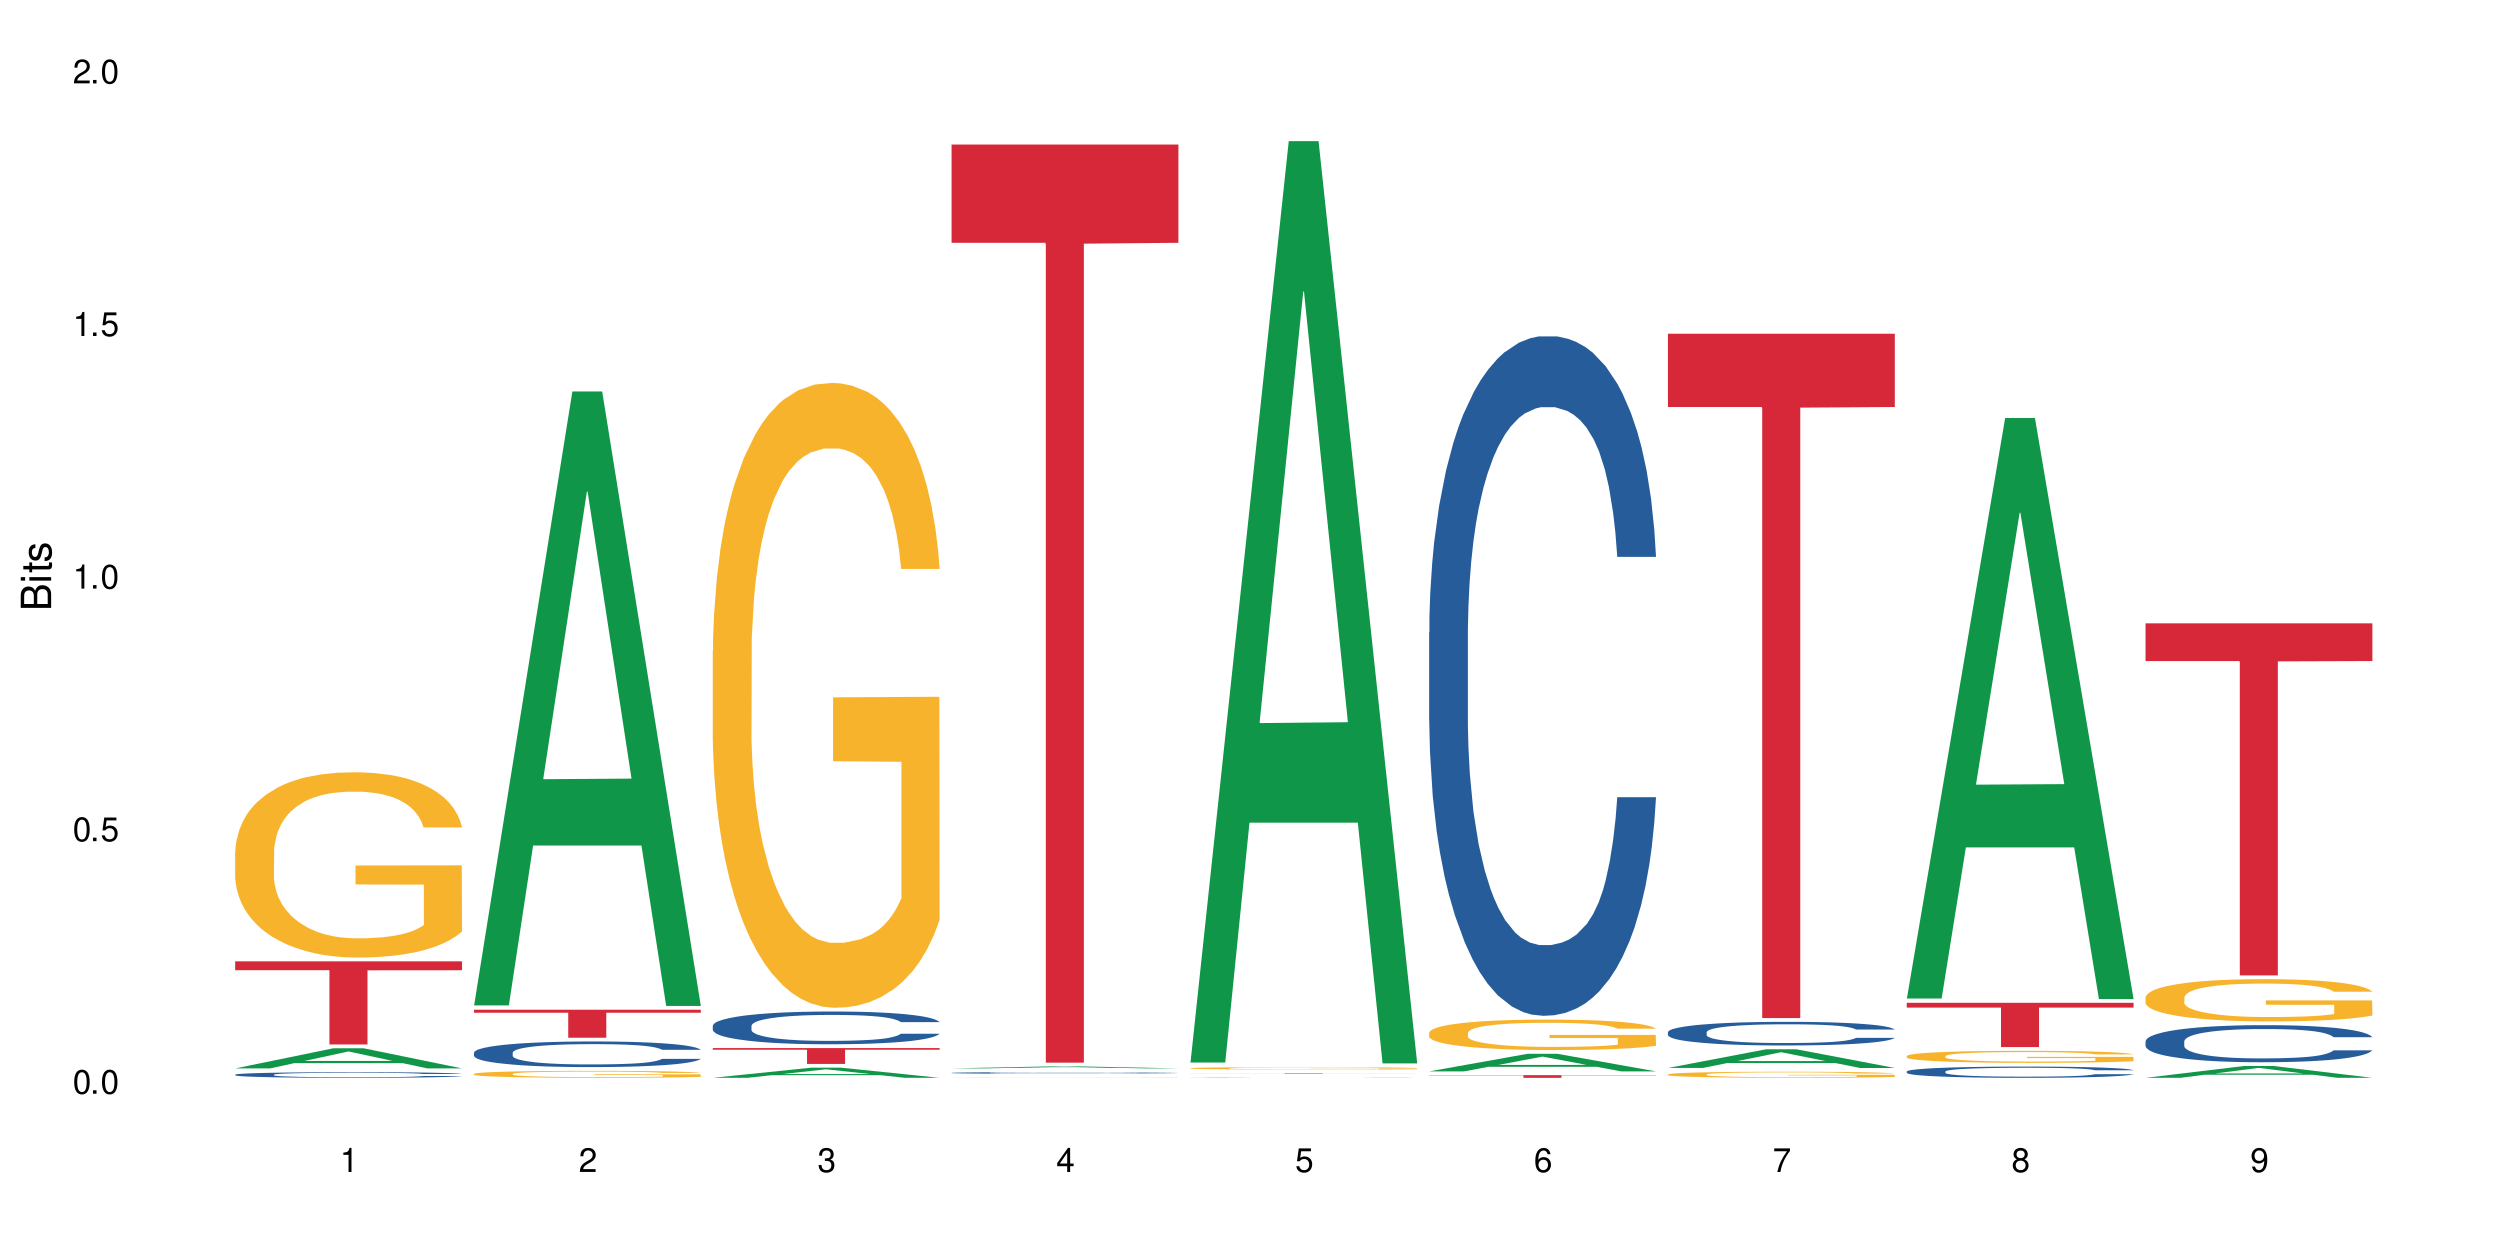 <?xml version="1.0" encoding="UTF-8"?>
<svg xmlns="http://www.w3.org/2000/svg" xmlns:xlink="http://www.w3.org/1999/xlink" width="720" height="360" viewBox="0 0 720 360">
<defs>
<g>
<g id="glyph-0-0">
</g>
<g id="glyph-0-1">
<path d="M 2.641 -6.938 C 2 -6.938 1.422 -6.656 1.078 -6.172 C 0.641 -5.562 0.406 -4.641 0.406 -3.359 C 0.406 -1.016 1.188 0.219 2.641 0.219 C 4.078 0.219 4.859 -1.016 4.859 -3.297 C 4.859 -4.641 4.656 -5.547 4.203 -6.172 C 3.844 -6.656 3.281 -6.938 2.641 -6.938 Z M 2.641 -6.188 C 3.547 -6.188 4 -5.25 4 -3.375 C 4 -1.406 3.562 -0.484 2.625 -0.484 C 1.734 -0.484 1.281 -1.438 1.281 -3.344 C 1.281 -5.25 1.734 -6.188 2.641 -6.188 Z M 2.641 -6.188 "/>
</g>
<g id="glyph-0-2">
<path d="M 1.828 -1 L 0.828 -1 L 0.828 0 L 1.828 0 Z M 1.828 -1 "/>
</g>
<g id="glyph-0-3">
<path d="M 4.562 -6.797 L 1.062 -6.797 L 0.547 -3.094 L 1.328 -3.094 C 1.719 -3.562 2.047 -3.734 2.578 -3.734 C 3.484 -3.734 4.062 -3.109 4.062 -2.094 C 4.062 -1.125 3.484 -0.531 2.578 -0.531 C 1.828 -0.531 1.375 -0.906 1.188 -1.672 L 0.328 -1.672 C 0.453 -1.109 0.547 -0.844 0.75 -0.594 C 1.125 -0.078 1.828 0.219 2.594 0.219 C 3.969 0.219 4.922 -0.781 4.922 -2.219 C 4.922 -3.562 4.031 -4.484 2.719 -4.484 C 2.25 -4.484 1.859 -4.359 1.469 -4.062 L 1.734 -5.969 L 4.562 -5.969 Z M 4.562 -6.797 "/>
</g>
<g id="glyph-0-4">
<path d="M 2.484 -4.938 L 2.484 0 L 3.328 0 L 3.328 -6.938 L 2.766 -6.938 C 2.469 -5.875 2.281 -5.734 0.984 -5.562 L 0.984 -4.938 Z M 2.484 -4.938 "/>
</g>
<g id="glyph-0-5">
<path d="M 4.859 -0.828 L 1.281 -0.828 C 1.359 -1.406 1.672 -1.781 2.5 -2.281 L 3.469 -2.828 C 4.406 -3.344 4.906 -4.062 4.906 -4.906 C 4.906 -5.484 4.672 -6.031 4.266 -6.406 C 3.859 -6.766 3.375 -6.938 2.719 -6.938 C 1.859 -6.938 1.219 -6.625 0.844 -6.031 C 0.609 -5.672 0.5 -5.234 0.484 -4.531 L 1.328 -4.531 C 1.359 -5.016 1.406 -5.281 1.531 -5.516 C 1.75 -5.938 2.188 -6.203 2.703 -6.203 C 3.469 -6.203 4.031 -5.641 4.031 -4.891 C 4.031 -4.344 3.719 -3.859 3.125 -3.516 L 2.234 -3 C 0.812 -2.172 0.406 -1.531 0.328 -0.016 L 4.859 -0.016 Z M 4.859 -0.828 "/>
</g>
<g id="glyph-0-6">
<path d="M 2.125 -3.188 L 2.578 -3.188 C 3.5 -3.188 3.984 -2.766 3.984 -1.922 C 3.984 -1.062 3.469 -0.531 2.594 -0.531 C 1.656 -0.531 1.203 -1 1.156 -2.016 L 0.312 -2.016 C 0.344 -1.453 0.438 -1.094 0.609 -0.781 C 0.953 -0.109 1.625 0.219 2.547 0.219 C 3.953 0.219 4.859 -0.625 4.859 -1.938 C 4.859 -2.828 4.516 -3.297 3.703 -3.594 C 4.344 -3.844 4.656 -4.328 4.656 -5.031 C 4.656 -6.219 3.875 -6.938 2.578 -6.938 C 1.203 -6.938 0.484 -6.172 0.453 -4.703 L 1.297 -4.703 C 1.312 -5.125 1.344 -5.359 1.453 -5.578 C 1.641 -5.969 2.062 -6.203 2.594 -6.203 C 3.344 -6.203 3.797 -5.75 3.797 -5 C 3.797 -4.516 3.609 -4.219 3.25 -4.047 C 3.016 -3.953 2.703 -3.922 2.125 -3.906 Z M 2.125 -3.188 "/>
</g>
<g id="glyph-0-7">
<path d="M 3.141 -1.672 L 3.141 0 L 3.984 0 L 3.984 -1.672 L 4.984 -1.672 L 4.984 -2.438 L 3.984 -2.438 L 3.984 -6.938 L 3.359 -6.938 L 0.266 -2.578 L 0.266 -1.672 Z M 3.141 -2.438 L 1 -2.438 L 3.141 -5.5 Z M 3.141 -2.438 "/>
</g>
<g id="glyph-0-8">
<path d="M 4.781 -5.125 C 4.609 -6.266 3.891 -6.938 2.844 -6.938 C 2.094 -6.938 1.422 -6.578 1.031 -5.953 C 0.594 -5.266 0.406 -4.422 0.406 -3.172 C 0.406 -2 0.578 -1.25 0.984 -0.641 C 1.359 -0.078 1.953 0.219 2.703 0.219 C 3.984 0.219 4.922 -0.75 4.922 -2.094 C 4.922 -3.375 4.062 -4.281 2.844 -4.281 C 2.172 -4.281 1.641 -4.031 1.281 -3.516 C 1.281 -5.234 1.828 -6.188 2.797 -6.188 C 3.391 -6.188 3.797 -5.797 3.938 -5.125 Z M 2.734 -3.531 C 3.547 -3.531 4.062 -2.953 4.062 -2.031 C 4.062 -1.156 3.484 -0.531 2.703 -0.531 C 1.922 -0.531 1.328 -1.188 1.328 -2.078 C 1.328 -2.938 1.906 -3.531 2.734 -3.531 Z M 2.734 -3.531 "/>
</g>
<g id="glyph-0-9">
<path d="M 4.984 -6.797 L 0.438 -6.797 L 0.438 -5.969 L 4.109 -5.969 C 2.5 -3.656 1.828 -2.234 1.328 0 L 2.219 0 C 2.594 -2.172 3.453 -4.047 4.984 -6.094 Z M 4.984 -6.797 "/>
</g>
<g id="glyph-0-10">
<path d="M 3.75 -3.656 C 4.469 -4.094 4.688 -4.438 4.688 -5.078 C 4.688 -6.172 3.844 -6.938 2.641 -6.938 C 1.438 -6.938 0.594 -6.172 0.594 -5.094 C 0.594 -4.438 0.812 -4.094 1.516 -3.656 C 0.734 -3.266 0.359 -2.703 0.359 -1.922 C 0.359 -0.656 1.281 0.219 2.641 0.219 C 3.984 0.219 4.922 -0.656 4.922 -1.922 C 4.922 -2.703 4.531 -3.266 3.75 -3.656 Z M 2.641 -6.188 C 3.359 -6.188 3.812 -5.75 3.812 -5.062 C 3.812 -4.406 3.344 -3.984 2.641 -3.984 C 1.922 -3.984 1.453 -4.406 1.453 -5.078 C 1.453 -5.75 1.922 -6.188 2.641 -6.188 Z M 2.641 -3.266 C 3.484 -3.266 4.062 -2.719 4.062 -1.906 C 4.062 -1.078 3.484 -0.531 2.625 -0.531 C 1.797 -0.531 1.219 -1.094 1.219 -1.906 C 1.219 -2.719 1.781 -3.266 2.641 -3.266 Z M 2.641 -3.266 "/>
</g>
<g id="glyph-0-11">
<path d="M 0.516 -1.578 C 0.672 -0.453 1.406 0.219 2.438 0.219 C 3.188 0.219 3.859 -0.141 4.266 -0.766 C 4.688 -1.453 4.891 -2.297 4.891 -3.547 C 4.891 -4.719 4.703 -5.453 4.312 -6.078 C 3.938 -6.641 3.344 -6.938 2.594 -6.938 C 1.297 -6.938 0.359 -5.969 0.359 -4.625 C 0.359 -3.344 1.234 -2.453 2.453 -2.453 C 3.094 -2.453 3.578 -2.672 4.016 -3.203 C 4 -1.484 3.469 -0.531 2.5 -0.531 C 1.906 -0.531 1.484 -0.906 1.359 -1.578 Z M 2.578 -6.203 C 3.375 -6.203 3.969 -5.531 3.969 -4.641 C 3.969 -3.797 3.391 -3.188 2.547 -3.188 C 1.734 -3.188 1.234 -3.766 1.234 -4.688 C 1.234 -5.562 1.797 -6.203 2.578 -6.203 Z M 2.578 -6.203 "/>
</g>
<g id="glyph-1-0">
</g>
<g id="glyph-1-1">
<path d="M 0 -0.953 L 0 -4.891 C 0 -5.719 -0.234 -6.344 -0.734 -6.797 C -1.188 -7.234 -1.812 -7.469 -2.5 -7.469 C -3.547 -7.469 -4.188 -7 -4.625 -5.875 C -4.984 -6.688 -5.625 -7.094 -6.531 -7.094 C -7.172 -7.094 -7.734 -6.859 -8.141 -6.391 C -8.562 -5.922 -8.75 -5.344 -8.75 -4.5 L -8.75 -0.953 Z M -4.984 -2.062 L -7.766 -2.062 L -7.766 -4.219 C -7.766 -4.844 -7.688 -5.203 -7.453 -5.5 C -7.219 -5.812 -6.859 -5.969 -6.375 -5.969 C -5.891 -5.969 -5.531 -5.812 -5.297 -5.5 C -5.062 -5.203 -4.984 -4.844 -4.984 -4.219 Z M -0.984 -2.062 L -4 -2.062 L -4 -4.781 C -4 -5.766 -3.438 -6.359 -2.484 -6.359 C -1.547 -6.359 -0.984 -5.766 -0.984 -4.781 Z M -0.984 -2.062 "/>
</g>
<g id="glyph-1-2">
<path d="M -6.281 -1.797 L -6.281 -0.797 L 0 -0.797 L 0 -1.797 Z M -8.75 -1.797 L -8.75 -0.797 L -7.484 -0.797 L -7.484 -1.797 Z M -8.75 -1.797 "/>
</g>
<g id="glyph-1-3">
<path d="M -6.281 -3.047 L -6.281 -2.016 L -8.016 -2.016 L -8.016 -1.016 L -6.281 -1.016 L -6.281 -0.172 L -5.469 -0.172 L -5.469 -1.016 L -0.719 -1.016 C -0.078 -1.016 0.281 -1.453 0.281 -2.234 C 0.281 -2.5 0.25 -2.719 0.188 -3.047 L -0.641 -3.047 C -0.609 -2.906 -0.594 -2.766 -0.594 -2.562 C -0.594 -2.141 -0.719 -2.016 -1.156 -2.016 L -5.469 -2.016 L -5.469 -3.047 Z M -6.281 -3.047 "/>
</g>
<g id="glyph-1-4">
<path d="M -4.531 -5.25 C -5.766 -5.25 -6.469 -4.422 -6.469 -2.969 C -6.469 -1.516 -5.719 -0.562 -4.547 -0.562 C -3.562 -0.562 -3.094 -1.062 -2.734 -2.562 L -2.516 -3.484 C -2.344 -4.188 -2.094 -4.469 -1.641 -4.469 C -1.047 -4.469 -0.641 -3.875 -0.641 -3 C -0.641 -2.453 -0.797 -2 -1.062 -1.75 C -1.25 -1.594 -1.422 -1.531 -1.875 -1.469 L -1.875 -0.406 C -0.422 -0.453 0.281 -1.266 0.281 -2.922 C 0.281 -4.5 -0.5 -5.516 -1.719 -5.516 C -2.656 -5.516 -3.172 -4.984 -3.469 -3.734 L -3.703 -2.766 C -3.891 -1.953 -4.156 -1.609 -4.594 -1.609 C -5.188 -1.609 -5.547 -2.125 -5.547 -2.938 C -5.547 -3.75 -5.203 -4.172 -4.531 -4.203 Z M -4.531 -5.25 "/>
</g>
</g>
</defs>
<rect x="-72" y="-36" width="864" height="432" fill="rgb(100%, 100%, 100%)" fill-opacity="1"/>
<path fill-rule="nonzero" fill="rgb(6.275%, 58.824%, 28.235%)" fill-opacity="1" d="M 67.73 307.699 L 67.801 307.695 L 96.07 301.891 L 104.656 301.891 L 133.066 307.707 L 123.082 307.707 L 115.965 306.188 L 84.762 306.188 L 77.781 307.699 L 67.73 307.699 L 87.766 305.559 L 113.102 305.555 L 100.469 302.84 L 100.328 302.836 L 100.188 302.852 L 87.695 305.555 L 87.766 305.559 Z M 67.73 307.699 "/>
<path fill-rule="nonzero" fill="rgb(14.51%, 36.078%, 60%)" fill-opacity="1" d="M 67.73 309.496 L 67.812 309.492 L 67.812 309.457 L 68.051 309.402 L 68.605 309.332 L 69.164 309.281 L 70.598 309.195 L 72.59 309.109 L 74.664 309.043 L 76.176 309.004 L 77.531 308.977 L 80.637 308.922 L 82.629 308.895 L 84.781 308.867 L 87.41 308.844 L 89.324 308.828 L 93.625 308.805 L 96.812 308.793 L 99.281 308.789 L 104.621 308.789 L 107.809 308.793 L 110.117 308.801 L 112.668 308.812 L 114.82 308.828 L 118.562 308.859 L 121.91 308.902 L 123.426 308.926 L 125.816 308.973 L 127.648 309.016 L 128.922 309.055 L 130.355 309.109 L 131.629 309.176 L 132.586 309.254 L 133.066 309.316 L 121.91 309.316 L 121.352 309.258 L 120.715 309.211 L 119.52 309.148 L 118.324 309.105 L 116.652 309.062 L 115.137 309.035 L 113.066 309.008 L 111.234 308.988 L 109.32 308.977 L 107.488 308.969 L 103.984 308.957 L 99.922 308.957 L 98.406 308.961 L 95.297 308.973 L 93.625 308.984 L 91.234 309.004 L 89.562 309.023 L 87.57 309.055 L 86.215 309.078 L 84.543 309.117 L 83.348 309.152 L 81.992 309.199 L 81.195 309.238 L 80.48 309.277 L 79.84 309.328 L 79.363 309.379 L 79.043 309.434 L 78.887 309.488 L 78.887 309.719 L 79.043 309.773 L 79.441 309.836 L 80.48 309.926 L 81.992 310.004 L 83.746 310.066 L 85.418 310.109 L 86.375 310.133 L 87.648 310.156 L 89.641 310.184 L 92.512 310.215 L 94.184 310.227 L 96.734 310.238 L 99.363 310.242 L 102.867 310.242 L 105.977 310.238 L 108.047 310.23 L 110.199 310.219 L 113.145 310.191 L 114.98 310.168 L 116.57 310.141 L 117.766 310.113 L 118.562 310.09 L 119.758 310.043 L 120.715 309.992 L 121.434 309.941 L 121.91 309.891 L 133.066 309.891 L 132.586 309.949 L 131.871 310.008 L 131.152 310.051 L 130.039 310.102 L 128.762 310.148 L 126.93 310.199 L 125.418 310.234 L 123.426 310.273 L 121.59 310.301 L 119.602 310.324 L 116.652 310.355 L 114.738 310.371 L 112.668 310.383 L 110.199 310.395 L 107.09 310.406 L 103.746 310.41 L 100.637 310.414 L 97.289 310.41 L 94.82 310.402 L 91.555 310.391 L 87.492 310.363 L 84.543 310.336 L 82.23 310.309 L 80.238 310.277 L 78.008 310.238 L 75.141 310.172 L 73.387 310.121 L 72.191 310.082 L 70.84 310.023 L 69.883 309.969 L 68.766 309.887 L 67.969 309.781 L 67.73 309.699 Z M 67.73 309.496 "/>
<path fill-rule="nonzero" fill="rgb(96.863%, 70.196%, 16.863%)" fill-opacity="1" d="M 67.73 245.27 L 67.812 245.223 L 67.812 244.246 L 68.129 242.055 L 68.926 239.031 L 69.961 236.547 L 71.078 234.594 L 71.793 233.57 L 72.988 232.109 L 74.023 231.039 L 76.656 228.844 L 80 226.797 L 81.832 225.918 L 83.906 225.09 L 86.852 224.164 L 88.207 223.824 L 92.352 223.043 L 97.051 222.555 L 102.23 222.41 L 104.621 222.461 L 107.887 222.652 L 112.348 223.191 L 114.898 223.676 L 116.891 224.164 L 118.961 224.797 L 121.512 225.773 L 123.902 226.941 L 125.816 228.113 L 127.727 229.574 L 129.32 231.137 L 130.676 232.84 L 131.871 234.887 L 132.586 236.594 L 133.066 238.301 L 121.988 238.301 L 121.352 236.594 L 120.637 235.277 L 119.441 233.668 L 118.246 232.5 L 117.051 231.574 L 114.82 230.305 L 112.906 229.527 L 110.516 228.844 L 108.207 228.406 L 105.578 228.113 L 103.984 228.016 L 99.762 228.016 L 95.938 228.355 L 93.707 228.746 L 92.113 229.137 L 89.879 229.867 L 88.527 230.453 L 87.73 230.844 L 85.34 232.352 L 83.746 233.719 L 82.871 234.645 L 81.754 236.105 L 80.957 237.422 L 80.082 239.371 L 79.602 240.836 L 78.965 244.148 L 78.887 252.922 L 79.125 254.773 L 79.602 256.773 L 80.238 258.527 L 81.195 260.379 L 82.152 261.793 L 83.824 263.695 L 85.258 264.961 L 86.375 265.789 L 88.527 267.105 L 89.402 267.543 L 91.473 268.422 L 93.625 269.105 L 96.254 269.688 L 98.246 269.98 L 101.434 270.227 L 105.496 270.227 L 110.277 269.934 L 113.305 269.543 L 115.379 269.152 L 116.73 268.812 L 118.406 268.273 L 119.602 267.789 L 120.715 267.25 L 122.07 266.422 L 122.07 254.773 L 102.391 254.727 L 102.391 249.266 L 132.984 249.219 L 133.066 268.273 L 131.391 269.59 L 129.32 270.859 L 127.328 271.832 L 125.258 272.66 L 122.309 273.586 L 119.918 274.172 L 116.254 274.855 L 112.906 275.293 L 109.402 275.586 L 106.293 275.734 L 102.629 275.781 L 99.363 275.684 L 95.855 275.391 L 93.066 275 L 90.52 274.516 L 87.969 273.879 L 84.781 272.855 L 82.711 272.027 L 80.559 271.004 L 78.406 269.785 L 76.496 268.469 L 75.219 267.445 L 73.945 266.277 L 72.59 264.816 L 71.316 263.156 L 70.359 261.645 L 69.484 259.941 L 68.848 258.332 L 68.211 256.141 L 67.891 254.383 L 67.73 252.875 Z M 67.73 245.27 "/>
<path fill-rule="nonzero" fill="rgb(83.922%, 15.686%, 22.353%)" fill-opacity="1" d="M 67.73 276.863 L 133.066 276.863 L 133.066 279.426 L 105.836 279.449 L 105.836 300.805 L 94.879 300.805 L 94.879 279.473 L 94.723 279.426 L 67.73 279.426 Z M 67.73 276.863 "/>
<path fill-rule="nonzero" fill="rgb(6.275%, 58.824%, 28.235%)" fill-opacity="1" d="M 136.504 289.547 L 136.574 289.383 L 164.844 112.734 L 173.43 112.734 L 201.836 289.715 L 191.855 289.715 L 184.738 243.516 L 153.535 243.516 L 146.555 289.547 L 136.504 289.547 L 156.535 224.406 L 181.875 224.238 L 169.242 141.648 L 169.102 141.484 L 168.961 141.98 L 156.469 224.238 L 156.535 224.406 Z M 136.504 289.547 "/>
<path fill-rule="nonzero" fill="rgb(14.51%, 36.078%, 60%)" fill-opacity="1" d="M 136.504 303.156 L 136.582 303.148 L 136.582 302.988 L 136.824 302.734 L 137.379 302.41 L 137.938 302.188 L 139.371 301.789 L 141.363 301.406 L 143.434 301.109 L 144.949 300.934 L 146.305 300.797 L 149.41 300.547 L 151.402 300.422 L 153.555 300.305 L 156.184 300.191 L 158.098 300.125 L 162.398 300.016 L 165.586 299.969 L 168.055 299.949 L 173.395 299.949 L 176.582 299.977 L 178.891 300.008 L 181.441 300.062 L 183.594 300.125 L 187.336 300.273 L 190.684 300.461 L 192.195 300.57 L 194.586 300.777 L 196.418 300.98 L 197.695 301.156 L 199.129 301.406 L 200.402 301.707 L 201.359 302.051 L 201.836 302.34 L 190.684 302.34 L 190.125 302.07 L 189.488 301.863 L 188.293 301.586 L 187.098 301.391 L 185.426 301.195 L 183.91 301.066 L 181.84 300.941 L 180.008 300.859 L 178.094 300.797 L 176.262 300.758 L 172.758 300.719 L 168.691 300.719 L 167.18 300.73 L 164.07 300.785 L 162.398 300.832 L 160.008 300.926 L 158.336 301.016 L 156.344 301.148 L 154.988 301.262 L 153.316 301.438 L 152.121 301.594 L 150.766 301.816 L 149.969 301.984 L 149.25 302.172 L 148.613 302.395 L 148.137 302.633 L 147.816 302.879 L 147.66 303.125 L 147.66 304.168 L 147.816 304.41 L 148.215 304.695 L 149.25 305.105 L 150.766 305.461 L 152.52 305.746 L 154.191 305.949 L 155.148 306.043 L 156.422 306.148 L 158.414 306.285 L 161.281 306.418 L 162.957 306.473 L 165.504 306.527 L 168.137 306.555 L 171.641 306.555 L 174.746 306.527 L 176.82 306.492 L 178.973 306.438 L 181.918 306.324 L 183.75 306.219 L 185.344 306.09 L 186.539 305.961 L 187.336 305.852 L 188.531 305.645 L 189.488 305.414 L 190.203 305.18 L 190.684 304.949 L 201.836 304.949 L 201.359 305.219 L 200.645 305.48 L 199.926 305.676 L 198.809 305.914 L 197.535 306.121 L 195.703 306.359 L 194.188 306.512 L 192.195 306.684 L 190.363 306.809 L 188.371 306.926 L 185.426 307.059 L 183.512 307.125 L 181.441 307.188 L 178.973 307.242 L 175.863 307.289 L 172.516 307.316 L 169.41 307.32 L 166.062 307.309 L 163.594 307.281 L 160.328 307.223 L 156.262 307.102 L 153.316 306.973 L 151.004 306.844 L 149.012 306.707 L 146.781 306.527 L 143.914 306.23 L 142.16 306 L 140.965 305.812 L 139.609 305.551 L 138.656 305.312 L 137.539 304.938 L 136.742 304.457 L 136.504 304.086 Z M 136.504 303.156 "/>
<path fill-rule="nonzero" fill="rgb(96.863%, 70.196%, 16.863%)" fill-opacity="1" d="M 136.504 309.266 L 136.582 309.262 L 136.582 309.227 L 136.902 309.145 L 137.699 309.031 L 138.734 308.938 L 139.852 308.863 L 140.566 308.824 L 141.762 308.77 L 142.797 308.73 L 145.426 308.648 L 148.773 308.57 L 150.605 308.539 L 152.68 308.508 L 155.625 308.473 L 156.98 308.457 L 161.125 308.43 L 165.824 308.41 L 171.004 308.406 L 173.395 308.406 L 176.66 308.414 L 181.121 308.434 L 183.672 308.453 L 185.664 308.473 L 187.734 308.496 L 190.285 308.531 L 192.676 308.574 L 194.586 308.621 L 196.5 308.676 L 198.094 308.734 L 199.449 308.797 L 200.645 308.875 L 201.359 308.938 L 201.836 309.004 L 190.762 309.004 L 190.125 308.938 L 189.41 308.891 L 188.215 308.828 L 187.02 308.785 L 185.824 308.75 L 183.594 308.703 L 181.68 308.672 L 179.289 308.648 L 176.98 308.633 L 174.348 308.621 L 172.758 308.617 L 168.535 308.617 L 164.707 308.629 L 162.477 308.645 L 160.883 308.66 L 158.652 308.688 L 157.301 308.707 L 156.504 308.723 L 154.113 308.781 L 152.52 308.832 L 151.641 308.867 L 150.527 308.922 L 149.73 308.969 L 148.852 309.043 L 148.375 309.098 L 147.738 309.223 L 147.66 309.555 L 147.898 309.621 L 148.375 309.699 L 149.012 309.766 L 149.969 309.832 L 150.926 309.887 L 152.598 309.957 L 154.031 310.008 L 155.148 310.039 L 157.301 310.086 L 158.176 310.102 L 160.246 310.137 L 162.398 310.16 L 165.027 310.184 L 167.02 310.195 L 170.207 310.203 L 174.27 310.203 L 179.051 310.191 L 182.078 310.18 L 184.148 310.164 L 185.504 310.152 L 187.176 310.129 L 188.371 310.113 L 189.488 310.094 L 190.844 310.062 L 190.844 309.621 L 171.164 309.621 L 171.164 309.414 L 201.758 309.414 L 201.836 310.129 L 200.164 310.18 L 198.094 310.227 L 196.102 310.266 L 194.031 310.297 L 191.082 310.332 L 188.691 310.352 L 185.027 310.379 L 181.68 310.395 L 178.176 310.406 L 175.066 310.41 L 171.402 310.414 L 168.137 310.41 L 164.629 310.398 L 161.84 310.383 L 159.289 310.367 L 156.742 310.34 L 153.555 310.305 L 151.484 310.273 L 149.332 310.234 L 147.18 310.188 L 145.27 310.137 L 143.992 310.098 L 142.719 310.055 L 141.363 310 L 140.09 309.938 L 139.133 309.883 L 138.258 309.816 L 137.617 309.758 L 136.98 309.676 L 136.664 309.609 L 136.504 309.551 Z M 136.504 309.266 "/>
<path fill-rule="nonzero" fill="rgb(83.922%, 15.686%, 22.353%)" fill-opacity="1" d="M 136.504 290.797 L 201.836 290.797 L 201.836 291.66 L 174.609 291.668 L 174.609 298.867 L 163.652 298.867 L 163.652 291.676 L 163.496 291.66 L 136.504 291.66 Z M 136.504 290.797 "/>
<path fill-rule="nonzero" fill="rgb(6.275%, 58.824%, 28.235%)" fill-opacity="1" d="M 205.277 310.41 L 205.348 310.406 L 233.617 307.492 L 242.203 307.492 L 270.609 310.414 L 260.629 310.414 L 253.508 309.648 L 222.309 309.648 L 215.328 310.41 L 205.277 310.41 L 225.309 309.336 L 250.648 309.332 L 238.012 307.969 L 237.875 307.965 L 237.734 307.973 L 225.238 309.332 L 225.309 309.336 Z M 205.277 310.41 "/>
<path fill-rule="nonzero" fill="rgb(14.51%, 36.078%, 60%)" fill-opacity="1" d="M 205.277 295.426 L 205.355 295.418 L 205.355 295.211 L 205.594 294.883 L 206.152 294.469 L 206.711 294.188 L 208.145 293.676 L 210.137 293.188 L 212.207 292.809 L 213.723 292.582 L 215.078 292.41 L 218.184 292.094 L 220.176 291.93 L 222.328 291.781 L 224.957 291.637 L 226.867 291.551 L 231.172 291.41 L 234.359 291.352 L 236.828 291.324 L 242.168 291.324 L 245.352 291.359 L 247.664 291.402 L 250.215 291.473 L 252.363 291.551 L 256.109 291.738 L 259.457 291.98 L 260.969 292.117 L 263.359 292.387 L 265.191 292.645 L 266.469 292.867 L 267.902 293.188 L 269.176 293.574 L 270.133 294.016 L 270.609 294.383 L 259.457 294.383 L 258.898 294.039 L 258.262 293.773 L 257.066 293.418 L 255.871 293.168 L 254.195 292.918 L 252.684 292.758 L 250.613 292.594 L 248.777 292.488 L 246.867 292.41 L 245.035 292.359 L 241.527 292.309 L 237.465 292.309 L 235.953 292.324 L 232.844 292.395 L 231.172 292.453 L 228.781 292.574 L 227.109 292.688 L 225.117 292.859 L 223.762 293.004 L 222.09 293.23 L 220.895 293.43 L 219.539 293.711 L 218.742 293.926 L 218.023 294.168 L 217.387 294.453 L 216.91 294.754 L 216.59 295.074 L 216.43 295.383 L 216.43 296.719 L 216.59 297.027 L 216.988 297.391 L 218.023 297.918 L 219.539 298.371 L 221.293 298.734 L 222.965 298.992 L 223.922 299.113 L 225.195 299.25 L 227.188 299.426 L 230.055 299.598 L 231.73 299.664 L 234.277 299.734 L 236.906 299.77 L 240.414 299.77 L 243.52 299.734 L 245.594 299.691 L 247.742 299.621 L 250.691 299.477 L 252.523 299.336 L 254.117 299.176 L 255.312 299.012 L 256.109 298.871 L 257.305 298.605 L 258.262 298.312 L 258.977 298.012 L 259.457 297.719 L 270.609 297.719 L 270.133 298.062 L 269.414 298.398 L 268.699 298.648 L 267.582 298.949 L 266.309 299.219 L 264.477 299.52 L 262.961 299.719 L 260.969 299.934 L 259.137 300.098 L 257.145 300.242 L 254.195 300.414 L 252.285 300.5 L 250.215 300.578 L 247.742 300.648 L 244.637 300.707 L 241.289 300.742 L 238.184 300.75 L 234.836 300.734 L 232.367 300.699 L 229.098 300.621 L 225.035 300.465 L 222.09 300.301 L 219.777 300.141 L 217.785 299.965 L 215.555 299.734 L 212.688 299.355 L 210.934 299.062 L 209.738 298.82 L 208.383 298.484 L 207.426 298.184 L 206.312 297.699 L 205.516 297.09 L 205.277 296.617 Z M 205.277 295.426 "/>
<path fill-rule="nonzero" fill="rgb(96.863%, 70.196%, 16.863%)" fill-opacity="1" d="M 205.277 187.355 L 205.355 187.191 L 205.355 183.902 L 205.676 176.508 L 206.473 166.316 L 207.508 157.934 L 208.621 151.359 L 209.34 147.91 L 210.535 142.977 L 211.57 139.363 L 214.199 131.965 L 217.547 125.062 L 219.379 122.105 L 221.449 119.309 L 224.398 116.188 L 225.754 115.035 L 229.895 112.406 L 234.598 110.762 L 239.777 110.27 L 242.168 110.434 L 245.434 111.094 L 249.895 112.898 L 252.445 114.543 L 254.438 116.188 L 256.508 118.324 L 259.059 121.609 L 261.449 125.555 L 263.359 129.5 L 265.273 134.43 L 266.867 139.691 L 268.219 145.441 L 269.414 152.348 L 270.133 158.098 L 270.609 163.852 L 259.535 163.852 L 258.898 158.098 L 258.18 153.66 L 256.984 148.238 L 255.789 144.293 L 254.594 141.168 L 252.363 136.895 L 250.453 134.266 L 248.062 131.965 L 245.75 130.484 L 243.121 129.5 L 241.527 129.172 L 237.305 129.172 L 233.48 130.32 L 231.25 131.637 L 229.656 132.953 L 227.426 135.418 L 226.07 137.391 L 225.273 138.703 L 222.883 143.801 L 221.293 148.402 L 220.414 151.523 L 219.301 156.453 L 218.504 160.891 L 217.625 167.469 L 217.148 172.398 L 216.512 183.574 L 216.43 213.16 L 216.672 219.402 L 217.148 226.145 L 217.785 232.059 L 218.742 238.305 L 219.699 243.07 L 221.371 249.48 L 222.805 253.754 L 223.922 256.551 L 226.07 260.988 L 226.949 262.465 L 229.02 265.426 L 231.172 267.727 L 233.801 269.699 L 235.793 270.684 L 238.98 271.504 L 243.043 271.504 L 247.824 270.52 L 250.852 269.203 L 252.922 267.891 L 254.277 266.738 L 255.949 264.93 L 257.145 263.289 L 258.262 261.48 L 259.613 258.688 L 259.613 219.402 L 239.934 219.238 L 239.934 200.832 L 270.531 200.668 L 270.609 264.93 L 268.938 269.367 L 266.867 273.641 L 264.875 276.93 L 262.801 279.723 L 259.855 282.848 L 257.465 284.82 L 253.801 287.121 L 250.453 288.598 L 246.945 289.586 L 243.84 290.078 L 240.176 290.242 L 236.906 289.914 L 233.402 288.926 L 230.613 287.613 L 228.062 285.969 L 225.516 283.832 L 222.328 280.383 L 220.254 277.586 L 218.105 274.137 L 215.953 270.027 L 214.039 265.59 L 212.766 262.137 L 211.492 258.191 L 210.137 253.262 L 208.863 247.672 L 207.906 242.578 L 207.027 236.824 L 206.391 231.402 L 205.754 224.008 L 205.438 218.09 L 205.277 212.992 Z M 205.277 187.355 "/>
<path fill-rule="nonzero" fill="rgb(83.922%, 15.686%, 22.353%)" fill-opacity="1" d="M 205.277 301.836 L 270.609 301.836 L 270.609 302.324 L 243.383 302.328 L 243.383 306.406 L 232.426 306.406 L 232.426 302.332 L 232.266 302.324 L 205.277 302.324 Z M 205.277 301.836 "/>
<path fill-rule="nonzero" fill="rgb(6.275%, 58.824%, 28.235%)" fill-opacity="1" d="M 274.051 307.691 L 274.117 307.691 L 302.387 307.121 L 310.973 307.121 L 339.383 307.691 L 329.402 307.691 L 322.281 307.543 L 291.082 307.543 L 284.102 307.691 L 274.051 307.691 L 294.082 307.48 L 319.422 307.48 L 306.785 307.215 L 306.508 307.215 L 294.012 307.48 L 294.082 307.48 Z M 274.051 307.691 "/>
<path fill-rule="nonzero" fill="rgb(14.51%, 36.078%, 60%)" fill-opacity="1" d="M 274.051 308.984 L 274.129 308.98 L 274.129 308.973 L 274.367 308.957 L 274.926 308.934 L 275.484 308.922 L 276.918 308.895 L 278.91 308.871 L 280.98 308.852 L 282.496 308.84 L 283.848 308.832 L 286.957 308.816 L 288.949 308.805 L 291.102 308.801 L 293.73 308.793 L 295.641 308.789 L 299.945 308.781 L 303.129 308.777 L 314.125 308.777 L 316.438 308.781 L 318.984 308.785 L 321.137 308.789 L 324.883 308.797 L 328.23 308.809 L 329.742 308.816 L 332.133 308.828 L 333.965 308.844 L 335.238 308.855 L 336.676 308.871 L 337.949 308.891 L 338.906 308.91 L 339.383 308.93 L 328.23 308.93 L 327.672 308.914 L 327.035 308.898 L 324.645 308.867 L 322.969 308.855 L 321.457 308.848 L 319.383 308.84 L 317.551 308.836 L 315.641 308.832 L 313.809 308.828 L 310.301 308.824 L 306.238 308.824 L 304.723 308.828 L 301.617 308.828 L 299.945 308.832 L 297.555 308.84 L 295.879 308.844 L 293.887 308.852 L 292.535 308.859 L 290.859 308.871 L 289.664 308.883 L 288.312 308.895 L 287.516 308.906 L 286.797 308.918 L 286.16 308.934 L 285.684 308.949 L 285.363 308.965 L 285.203 308.98 L 285.203 309.047 L 285.363 309.062 L 285.762 309.082 L 286.797 309.109 L 288.312 309.133 L 290.062 309.148 L 291.738 309.164 L 292.691 309.168 L 293.969 309.176 L 295.961 309.184 L 298.828 309.191 L 300.5 309.195 L 303.051 309.199 L 305.68 309.203 L 309.188 309.203 L 312.293 309.199 L 314.363 309.199 L 316.516 309.195 L 319.465 309.188 L 321.297 309.18 L 322.891 309.172 L 324.086 309.164 L 326.078 309.145 L 327.035 309.129 L 327.75 309.113 L 328.23 309.098 L 339.383 309.098 L 338.906 309.117 L 338.188 309.133 L 337.473 309.145 L 336.355 309.16 L 335.082 309.172 L 333.25 309.188 L 331.734 309.199 L 329.742 309.211 L 327.91 309.219 L 325.918 309.227 L 322.969 309.234 L 321.059 309.238 L 318.984 309.242 L 316.516 309.246 L 313.41 309.25 L 301.141 309.25 L 297.871 309.246 L 293.809 309.238 L 290.859 309.227 L 288.551 309.219 L 286.559 309.211 L 284.328 309.199 L 281.457 309.18 L 279.707 309.164 L 278.512 309.152 L 277.156 309.137 L 276.199 309.121 L 275.086 309.098 L 274.289 309.066 L 274.051 309.043 Z M 274.051 308.984 "/>
<path fill-rule="nonzero" fill="rgb(96.863%, 70.196%, 16.863%)" fill-opacity="1" d="M 274.051 310.367 L 274.129 310.367 L 274.449 310.363 L 275.246 310.359 L 276.281 310.355 L 277.395 310.352 L 278.113 310.352 L 279.309 310.348 L 280.344 310.348 L 282.973 310.344 L 286.32 310.34 L 290.223 310.34 L 293.172 310.336 L 323.207 310.336 L 325.281 310.34 L 330.219 310.34 L 332.133 310.344 L 334.043 310.344 L 335.637 310.348 L 336.992 310.352 L 338.188 310.352 L 338.906 310.355 L 339.383 310.359 L 328.309 310.359 L 327.672 310.355 L 326.953 310.352 L 325.758 310.352 L 324.562 310.348 L 321.137 310.348 L 319.227 310.344 L 296.199 310.344 L 294.844 310.348 L 291.656 310.348 L 290.062 310.352 L 289.188 310.352 L 288.07 310.355 L 287.273 310.355 L 286.398 310.359 L 285.922 310.363 L 285.285 310.367 L 285.203 310.379 L 285.441 310.383 L 285.922 310.387 L 286.559 310.387 L 287.516 310.391 L 288.469 310.391 L 290.145 310.395 L 291.578 310.398 L 294.844 310.398 L 295.723 310.402 L 302.574 310.402 L 304.566 310.406 L 316.598 310.406 L 319.625 310.402 L 327.035 310.402 L 328.387 310.398 L 328.387 310.383 L 308.707 310.383 L 308.707 310.375 L 339.305 310.375 L 339.383 310.402 L 337.711 310.402 L 335.637 310.406 L 333.645 310.406 L 331.574 310.41 L 322.57 310.41 L 319.227 310.414 L 302.176 310.414 L 299.387 310.41 L 291.102 310.41 L 289.027 310.406 L 286.875 310.406 L 284.727 310.402 L 281.539 310.402 L 280.266 310.398 L 278.91 310.398 L 277.633 310.395 L 276.68 310.391 L 275.801 310.391 L 274.527 310.383 L 274.207 310.383 L 274.051 310.379 Z M 274.051 310.367 "/>
<path fill-rule="nonzero" fill="rgb(83.922%, 15.686%, 22.353%)" fill-opacity="1" d="M 274.051 41.625 L 339.383 41.625 L 339.383 69.926 L 312.152 70.176 L 312.152 306.039 L 301.199 306.039 L 301.199 70.426 L 301.039 69.926 L 274.051 69.926 Z M 274.051 41.625 "/>
<path fill-rule="nonzero" fill="rgb(6.275%, 58.824%, 28.235%)" fill-opacity="1" d="M 342.82 306.008 L 342.891 305.758 L 371.16 40.652 L 379.746 40.652 L 408.156 306.258 L 398.176 306.258 L 391.055 236.926 L 359.852 236.926 L 352.875 306.008 L 342.82 306.008 L 362.855 208.246 L 388.191 207.996 L 375.559 84.047 L 375.418 83.797 L 375.281 84.543 L 362.785 207.996 L 362.855 208.246 Z M 342.82 306.008 "/>
<path fill-rule="nonzero" fill="rgb(14.51%, 36.078%, 60%)" fill-opacity="1" d="M 342.82 310.375 L 342.902 310.375 L 342.902 310.371 L 343.141 310.371 L 344.258 310.363 L 345.691 310.359 L 347.684 310.359 L 349.754 310.355 L 351.266 310.352 L 352.621 310.352 L 355.73 310.348 L 362.5 310.348 L 364.414 310.344 L 389.91 310.344 L 393.656 310.348 L 397 310.348 L 398.516 310.352 L 400.906 310.352 L 402.738 310.355 L 404.012 310.355 L 405.445 310.359 L 406.723 310.359 L 407.68 310.363 L 408.156 310.367 L 397 310.367 L 396.445 310.363 L 395.805 310.363 L 394.609 310.359 L 393.414 310.359 L 391.742 310.355 L 390.23 310.355 L 388.156 310.352 L 366.324 310.352 L 364.652 310.355 L 361.305 310.355 L 359.633 310.359 L 358.438 310.359 L 357.082 310.363 L 355.57 310.363 L 354.934 310.367 L 354.453 310.367 L 354.137 310.371 L 353.977 310.375 L 353.977 310.383 L 354.137 310.387 L 354.535 310.387 L 355.57 310.391 L 357.082 310.395 L 358.836 310.398 L 360.508 310.398 L 361.465 310.402 L 364.734 310.402 L 367.602 310.406 L 385.289 310.406 L 388.238 310.402 L 391.664 310.402 L 392.859 310.398 L 394.852 310.398 L 395.805 310.395 L 396.523 310.395 L 397 310.391 L 408.156 310.391 L 407.68 310.395 L 406.961 310.395 L 406.242 310.398 L 405.129 310.398 L 403.852 310.402 L 402.02 310.402 L 400.508 310.406 L 396.684 310.406 L 394.691 310.41 L 387.758 310.41 L 385.289 310.414 L 369.91 310.414 L 366.645 310.41 L 357.324 310.41 L 355.332 310.406 L 353.102 310.406 L 350.23 310.402 L 348.48 310.402 L 347.285 310.398 L 345.93 310.395 L 344.973 310.395 L 343.859 310.391 L 343.062 310.387 L 342.82 310.383 Z M 342.82 310.375 "/>
<path fill-rule="nonzero" fill="rgb(96.863%, 70.196%, 16.863%)" fill-opacity="1" d="M 342.82 307.641 L 342.902 307.641 L 342.902 307.625 L 343.219 307.598 L 344.016 307.559 L 345.051 307.523 L 346.168 307.5 L 346.887 307.484 L 348.082 307.469 L 349.117 307.453 L 351.746 307.426 L 355.094 307.398 L 356.926 307.387 L 358.996 307.375 L 361.945 307.363 L 363.297 307.359 L 367.441 307.348 L 372.141 307.34 L 379.711 307.34 L 382.977 307.344 L 387.441 307.352 L 389.988 307.355 L 391.98 307.363 L 394.055 307.371 L 396.602 307.383 L 398.992 307.398 L 400.906 307.414 L 402.816 307.434 L 404.41 307.453 L 405.766 307.477 L 406.961 307.504 L 407.68 307.527 L 408.156 307.547 L 397.082 307.547 L 396.445 307.527 L 395.727 307.508 L 394.531 307.488 L 393.336 307.473 L 392.141 307.461 L 389.91 307.441 L 387.996 307.434 L 385.609 307.426 L 383.297 307.418 L 380.668 307.414 L 374.852 307.414 L 371.027 307.418 L 368.797 307.422 L 367.203 307.43 L 364.973 307.438 L 363.617 307.445 L 362.82 307.449 L 360.43 307.469 L 358.836 307.488 L 357.961 307.5 L 356.844 307.52 L 356.047 307.535 L 355.172 307.562 L 354.695 307.582 L 354.055 307.625 L 353.977 307.738 L 354.215 307.766 L 354.695 307.789 L 355.332 307.812 L 356.285 307.836 L 357.242 307.855 L 358.918 307.883 L 360.352 307.898 L 361.465 307.91 L 363.617 307.926 L 364.492 307.93 L 366.566 307.941 L 368.715 307.953 L 371.344 307.961 L 373.336 307.965 L 385.367 307.965 L 388.395 307.957 L 390.469 307.953 L 391.824 307.949 L 393.496 307.941 L 394.691 307.934 L 395.805 307.93 L 397.16 307.918 L 397.16 307.766 L 377.48 307.762 L 377.48 307.691 L 408.074 307.691 L 408.156 307.941 L 406.484 307.957 L 404.41 307.977 L 402.418 307.988 L 400.348 308 L 397.398 308.012 L 395.008 308.02 L 391.344 308.027 L 387.996 308.035 L 384.492 308.035 L 381.387 308.039 L 374.453 308.039 L 370.949 308.035 L 368.16 308.031 L 363.059 308.016 L 359.871 308 L 357.801 307.992 L 355.648 307.977 L 353.5 307.961 L 351.586 307.945 L 350.312 307.93 L 349.035 307.914 L 347.684 307.895 L 346.406 307.875 L 345.449 307.855 L 344.574 307.832 L 343.938 307.812 L 343.301 307.781 L 342.98 307.758 L 342.82 307.738 Z M 342.82 307.641 "/>
<path fill-rule="nonzero" fill="rgb(83.922%, 15.686%, 22.353%)" fill-opacity="1" d="M 342.82 309.121 L 408.156 309.121 L 408.156 309.137 L 380.926 309.137 L 380.926 309.262 L 369.973 309.262 L 369.973 309.137 L 342.82 309.137 Z M 342.82 309.121 "/>
<path fill-rule="nonzero" fill="rgb(6.275%, 58.824%, 28.235%)" fill-opacity="1" d="M 411.594 308.559 L 411.664 308.555 L 439.934 303.496 L 448.52 303.496 L 476.93 308.566 L 466.945 308.566 L 459.828 307.242 L 428.625 307.242 L 421.645 308.559 L 411.594 308.559 L 431.629 306.695 L 456.965 306.691 L 444.332 304.324 L 444.191 304.32 L 444.051 304.332 L 431.559 306.691 L 431.629 306.695 Z M 411.594 308.559 "/>
<path fill-rule="nonzero" fill="rgb(14.51%, 36.078%, 60%)" fill-opacity="1" d="M 411.594 182.023 L 411.676 181.844 L 411.676 177.551 L 411.914 170.754 L 412.473 162.168 L 413.027 156.266 L 414.461 145.715 L 416.453 135.52 L 418.527 127.648 L 420.039 122.996 L 421.395 119.418 L 424.5 112.801 L 426.492 109.402 L 428.645 106.363 L 431.273 103.32 L 433.188 101.531 L 437.488 98.672 L 440.676 97.418 L 443.145 96.883 L 448.484 96.883 L 451.672 97.598 L 453.98 98.492 L 456.531 99.922 L 458.684 101.531 L 462.426 105.469 L 465.773 110.477 L 467.289 113.34 L 469.68 118.883 L 471.512 124.25 L 472.785 128.898 L 474.219 135.52 L 475.496 143.566 L 476.449 152.688 L 476.93 160.379 L 465.773 160.379 L 465.215 153.227 L 464.578 147.68 L 463.383 140.348 L 462.188 135.16 L 460.516 129.973 L 459 126.574 L 456.93 123.176 L 455.098 121.031 L 453.184 119.418 L 451.352 118.348 L 447.848 117.273 L 443.785 117.273 L 442.27 117.633 L 439.164 119.062 L 437.488 120.312 L 435.098 122.816 L 433.426 125.145 L 431.434 128.723 L 430.078 131.762 L 428.406 136.41 L 427.211 140.527 L 425.855 146.43 L 425.059 150.902 L 424.344 155.91 L 423.707 161.812 L 423.227 168.07 L 422.91 174.691 L 422.75 181.129 L 422.75 208.855 L 422.91 215.293 L 423.309 222.805 L 424.344 233.715 L 425.855 243.195 L 427.609 250.707 L 429.281 256.074 L 430.238 258.578 L 431.512 261.441 L 433.504 265.02 L 436.375 268.594 L 438.047 270.027 L 440.598 271.457 L 443.227 272.172 L 446.73 272.172 L 449.84 271.457 L 451.91 270.562 L 454.062 269.133 L 457.008 266.09 L 458.844 263.23 L 460.438 259.832 L 461.629 256.434 L 462.426 253.57 L 463.621 248.027 L 464.578 241.945 L 465.297 235.684 L 465.773 229.602 L 476.93 229.602 L 476.449 236.758 L 475.734 243.734 L 475.016 248.922 L 473.902 255.18 L 472.625 260.727 L 470.793 266.984 L 469.281 271.102 L 467.289 275.57 L 465.457 278.969 L 463.465 282.012 L 460.516 285.59 L 458.602 287.375 L 456.531 288.988 L 454.062 290.418 L 450.953 291.668 L 447.609 292.387 L 444.5 292.562 L 441.152 292.207 L 438.684 291.492 L 435.418 289.879 L 431.355 286.66 L 428.406 283.262 L 426.094 279.863 L 424.105 276.285 L 421.871 271.457 L 419.004 263.586 L 417.25 257.504 L 416.055 252.496 L 414.703 245.523 L 413.746 239.262 L 412.629 229.246 L 411.832 216.543 L 411.594 206.707 Z M 411.594 182.023 "/>
<path fill-rule="nonzero" fill="rgb(96.863%, 70.196%, 16.863%)" fill-opacity="1" d="M 411.594 297.402 L 411.676 297.395 L 411.676 297.234 L 411.992 296.875 L 412.789 296.375 L 413.824 295.969 L 414.941 295.648 L 415.656 295.48 L 416.852 295.238 L 417.891 295.062 L 420.52 294.703 L 423.863 294.367 L 425.695 294.223 L 427.77 294.086 L 430.715 293.934 L 432.07 293.879 L 436.215 293.75 L 440.914 293.672 L 446.094 293.648 L 448.484 293.656 L 451.75 293.688 L 456.211 293.773 L 458.762 293.855 L 460.754 293.934 L 462.824 294.039 L 465.375 294.199 L 467.766 294.391 L 469.68 294.582 L 471.59 294.824 L 473.184 295.078 L 474.539 295.359 L 475.734 295.695 L 476.449 295.977 L 476.93 296.258 L 465.855 296.258 L 465.215 295.977 L 464.5 295.762 L 463.305 295.496 L 462.109 295.305 L 460.914 295.152 L 458.684 294.945 L 456.77 294.816 L 454.379 294.703 L 452.07 294.633 L 449.441 294.582 L 447.848 294.566 L 443.625 294.566 L 439.801 294.625 L 437.57 294.688 L 435.977 294.75 L 433.746 294.871 L 432.391 294.969 L 431.594 295.031 L 429.203 295.281 L 427.609 295.504 L 426.734 295.656 L 425.617 295.895 L 424.82 296.113 L 423.945 296.434 L 423.465 296.672 L 422.828 297.219 L 422.75 298.656 L 422.988 298.961 L 423.465 299.289 L 424.105 299.578 L 425.059 299.883 L 426.016 300.113 L 427.688 300.426 L 429.125 300.637 L 430.238 300.77 L 432.391 300.988 L 433.266 301.059 L 435.336 301.203 L 437.488 301.316 L 440.117 301.41 L 442.109 301.461 L 445.297 301.5 L 449.359 301.5 L 454.141 301.453 L 457.168 301.387 L 459.242 301.324 L 460.594 301.27 L 462.27 301.18 L 463.465 301.098 L 464.578 301.012 L 465.934 300.875 L 465.934 298.961 L 446.254 298.953 L 446.254 298.059 L 476.848 298.051 L 476.93 301.18 L 475.254 301.395 L 473.184 301.605 L 471.191 301.766 L 469.121 301.898 L 466.172 302.051 L 463.781 302.148 L 460.117 302.262 L 456.77 302.332 L 453.266 302.379 L 450.156 302.406 L 446.492 302.414 L 443.227 302.395 L 439.719 302.348 L 436.93 302.285 L 434.383 302.203 L 431.832 302.102 L 428.645 301.934 L 426.574 301.797 L 424.422 301.629 L 422.27 301.43 L 420.359 301.211 L 419.082 301.043 L 417.809 300.852 L 416.453 300.609 L 415.18 300.34 L 414.223 300.09 L 413.348 299.812 L 412.711 299.547 L 412.074 299.188 L 411.754 298.898 L 411.594 298.648 Z M 411.594 297.402 "/>
<path fill-rule="nonzero" fill="rgb(83.922%, 15.686%, 22.353%)" fill-opacity="1" d="M 411.594 309.648 L 476.93 309.648 L 476.93 309.73 L 449.699 309.73 L 449.699 310.414 L 438.746 310.414 L 438.746 309.73 L 411.594 309.73 Z M 411.594 309.648 "/>
<path fill-rule="nonzero" fill="rgb(6.275%, 58.824%, 28.235%)" fill-opacity="1" d="M 480.367 307.57 L 480.438 307.566 L 508.707 302.18 L 517.293 302.18 L 545.703 307.578 L 535.719 307.578 L 528.602 306.168 L 497.398 306.168 L 490.418 307.57 L 480.367 307.57 L 500.398 305.586 L 525.738 305.578 L 513.105 303.062 L 512.965 303.055 L 512.824 303.07 L 500.332 305.578 L 500.398 305.586 Z M 480.367 307.57 "/>
<path fill-rule="nonzero" fill="rgb(14.51%, 36.078%, 60%)" fill-opacity="1" d="M 480.367 297.254 L 480.445 297.246 L 480.445 297.098 L 480.688 296.859 L 481.242 296.562 L 481.801 296.355 L 483.234 295.992 L 485.227 295.637 L 487.301 295.363 L 488.812 295.199 L 490.168 295.078 L 493.273 294.848 L 495.266 294.727 L 497.418 294.621 L 500.047 294.516 L 501.961 294.453 L 506.262 294.355 L 509.449 294.312 L 511.918 294.293 L 517.258 294.293 L 520.445 294.316 L 522.754 294.348 L 525.305 294.398 L 527.457 294.453 L 531.199 294.59 L 534.547 294.766 L 536.059 294.863 L 538.449 295.059 L 540.285 295.242 L 541.559 295.406 L 542.992 295.637 L 544.266 295.914 L 545.223 296.234 L 545.703 296.5 L 534.547 296.5 L 533.988 296.25 L 533.352 296.059 L 532.156 295.805 L 530.961 295.625 L 529.289 295.441 L 527.773 295.324 L 525.703 295.207 L 523.871 295.133 L 521.957 295.078 L 520.125 295.039 L 516.621 295 L 512.555 295 L 511.043 295.016 L 507.934 295.062 L 506.262 295.105 L 503.871 295.195 L 502.199 295.273 L 500.207 295.398 L 498.852 295.504 L 497.18 295.668 L 495.984 295.809 L 494.629 296.016 L 493.832 296.172 L 493.117 296.344 L 492.477 296.551 L 492 296.77 L 491.68 296.996 L 491.523 297.223 L 491.523 298.188 L 491.68 298.41 L 492.078 298.672 L 493.117 299.051 L 494.629 299.379 L 496.383 299.641 L 498.055 299.828 L 499.012 299.914 L 500.285 300.016 L 502.277 300.141 L 505.145 300.262 L 506.82 300.312 L 509.367 300.363 L 512 300.387 L 515.504 300.387 L 518.613 300.363 L 520.684 300.332 L 522.836 300.281 L 525.781 300.176 L 527.613 300.078 L 529.207 299.957 L 530.402 299.84 L 531.199 299.742 L 532.395 299.547 L 533.352 299.336 L 534.07 299.117 L 534.547 298.906 L 545.703 298.906 L 545.223 299.156 L 544.508 299.398 L 543.789 299.578 L 542.672 299.797 L 541.398 299.988 L 539.566 300.207 L 538.051 300.352 L 536.059 300.504 L 534.227 300.625 L 532.234 300.73 L 529.289 300.855 L 527.375 300.918 L 525.305 300.973 L 522.836 301.023 L 519.727 301.066 L 516.379 301.09 L 513.273 301.098 L 509.926 301.086 L 507.457 301.059 L 504.191 301.004 L 500.125 300.891 L 497.18 300.773 L 494.867 300.656 L 492.875 300.531 L 490.645 300.363 L 487.777 300.09 L 486.023 299.879 L 484.828 299.703 L 483.473 299.461 L 482.52 299.242 L 481.402 298.895 L 480.605 298.453 L 480.367 298.109 Z M 480.367 297.254 "/>
<path fill-rule="nonzero" fill="rgb(96.863%, 70.196%, 16.863%)" fill-opacity="1" d="M 480.367 309.41 L 480.445 309.41 L 480.445 309.379 L 480.766 309.305 L 481.562 309.207 L 482.598 309.125 L 483.715 309.059 L 484.43 309.027 L 485.625 308.98 L 486.66 308.941 L 489.289 308.871 L 492.637 308.805 L 494.469 308.773 L 496.543 308.746 L 499.488 308.719 L 500.844 308.707 L 504.988 308.68 L 509.688 308.664 L 514.867 308.66 L 517.258 308.66 L 520.523 308.668 L 524.984 308.688 L 527.535 308.703 L 529.527 308.719 L 531.598 308.738 L 534.148 308.77 L 536.539 308.809 L 538.449 308.848 L 540.363 308.895 L 541.957 308.945 L 543.312 309.004 L 544.508 309.07 L 545.223 309.125 L 545.703 309.184 L 534.625 309.184 L 533.988 309.125 L 533.273 309.082 L 532.078 309.031 L 530.883 308.992 L 529.688 308.961 L 527.457 308.918 L 525.543 308.895 L 523.152 308.871 L 520.844 308.855 L 518.215 308.848 L 516.621 308.844 L 512.398 308.844 L 508.574 308.855 L 506.34 308.867 L 504.746 308.883 L 502.516 308.906 L 501.164 308.926 L 500.367 308.938 L 497.977 308.988 L 496.383 309.031 L 495.504 309.062 L 494.391 309.109 L 493.594 309.152 L 492.719 309.219 L 492.238 309.266 L 491.602 309.375 L 491.523 309.664 L 491.762 309.723 L 492.238 309.789 L 492.875 309.848 L 493.832 309.906 L 494.789 309.953 L 496.461 310.016 L 497.895 310.059 L 499.012 310.086 L 501.164 310.129 L 502.039 310.141 L 504.109 310.172 L 506.262 310.195 L 508.891 310.211 L 510.883 310.223 L 514.07 310.23 L 518.133 310.23 L 522.914 310.223 L 525.941 310.207 L 528.012 310.195 L 529.367 310.184 L 531.039 310.168 L 532.234 310.148 L 533.352 310.133 L 534.707 310.105 L 534.707 309.723 L 515.027 309.723 L 515.027 309.543 L 545.621 309.539 L 545.703 310.168 L 544.027 310.211 L 541.957 310.25 L 539.965 310.285 L 537.895 310.309 L 534.945 310.34 L 532.555 310.359 L 528.891 310.383 L 525.543 310.398 L 522.039 310.406 L 518.93 310.41 L 515.266 310.414 L 512 310.41 L 508.492 310.398 L 505.703 310.387 L 503.156 310.371 L 500.605 310.352 L 497.418 310.316 L 495.348 310.289 L 493.195 310.258 L 491.043 310.215 L 489.133 310.172 L 487.855 310.141 L 486.582 310.102 L 485.227 310.051 L 483.953 310 L 482.996 309.949 L 482.121 309.895 L 481.484 309.84 L 480.844 309.77 L 480.527 309.711 L 480.367 309.66 Z M 480.367 309.41 "/>
<path fill-rule="nonzero" fill="rgb(83.922%, 15.686%, 22.353%)" fill-opacity="1" d="M 480.367 96.117 L 545.703 96.117 L 545.703 117.215 L 518.473 117.398 L 518.473 293.211 L 507.516 293.211 L 507.516 117.582 L 507.359 117.215 L 480.367 117.215 Z M 480.367 96.117 "/>
<path fill-rule="nonzero" fill="rgb(6.275%, 58.824%, 28.235%)" fill-opacity="1" d="M 549.141 287.574 L 549.211 287.418 L 577.48 120.387 L 586.066 120.387 L 614.473 287.734 L 604.492 287.734 L 597.371 244.051 L 566.172 244.051 L 559.191 287.574 L 549.141 287.574 L 569.172 225.98 L 594.512 225.824 L 581.875 147.727 L 581.738 147.57 L 581.598 148.043 L 569.102 225.824 L 569.172 225.98 Z M 549.141 287.574 "/>
<path fill-rule="nonzero" fill="rgb(14.51%, 36.078%, 60%)" fill-opacity="1" d="M 549.141 308.586 L 549.219 308.582 L 549.219 308.512 L 549.457 308.398 L 550.016 308.258 L 550.574 308.16 L 552.008 307.984 L 554 307.816 L 556.07 307.688 L 557.586 307.609 L 558.941 307.551 L 562.047 307.441 L 564.039 307.387 L 566.191 307.336 L 568.82 307.285 L 570.73 307.258 L 575.035 307.207 L 578.223 307.188 L 580.691 307.18 L 586.031 307.18 L 589.215 307.191 L 591.527 307.207 L 594.078 307.23 L 596.227 307.258 L 599.973 307.32 L 603.32 307.402 L 604.832 307.449 L 607.223 307.543 L 609.055 307.633 L 610.332 307.707 L 611.766 307.816 L 613.039 307.949 L 613.996 308.102 L 614.473 308.227 L 603.32 308.227 L 602.762 308.109 L 602.125 308.02 L 600.93 307.898 L 599.734 307.812 L 598.062 307.727 L 596.547 307.668 L 594.477 307.613 L 592.645 307.578 L 590.73 307.551 L 588.898 307.535 L 585.391 307.516 L 581.328 307.516 L 579.816 307.523 L 576.707 307.547 L 575.035 307.566 L 572.645 307.609 L 570.973 307.645 L 568.98 307.707 L 567.625 307.754 L 565.953 307.832 L 564.758 307.898 L 563.402 307.996 L 562.605 308.07 L 561.887 308.156 L 561.25 308.254 L 560.773 308.355 L 560.453 308.465 L 560.293 308.57 L 560.293 309.031 L 560.453 309.137 L 560.852 309.262 L 561.887 309.441 L 563.402 309.598 L 565.156 309.723 L 566.828 309.809 L 567.785 309.852 L 569.059 309.898 L 571.051 309.957 L 573.918 310.016 L 575.594 310.039 L 578.141 310.062 L 580.77 310.074 L 584.277 310.074 L 587.383 310.062 L 589.457 310.051 L 591.605 310.027 L 594.555 309.977 L 596.387 309.93 L 597.98 309.871 L 599.176 309.816 L 599.973 309.77 L 601.168 309.676 L 602.125 309.578 L 602.84 309.473 L 603.32 309.371 L 614.473 309.371 L 613.996 309.492 L 613.277 309.605 L 612.562 309.691 L 611.445 309.797 L 610.172 309.887 L 608.34 309.992 L 606.824 310.059 L 604.832 310.133 L 603 310.188 L 601.008 310.238 L 598.062 310.297 L 596.148 310.328 L 594.078 310.355 L 591.605 310.379 L 588.5 310.398 L 585.152 310.41 L 582.047 310.414 L 578.699 310.406 L 576.23 310.395 L 572.965 310.367 L 568.898 310.316 L 565.953 310.258 L 563.641 310.203 L 561.648 310.145 L 559.418 310.062 L 556.551 309.934 L 554.797 309.832 L 553.602 309.75 L 552.246 309.637 L 551.293 309.531 L 550.176 309.367 L 549.379 309.156 L 549.141 308.992 Z M 549.141 308.586 "/>
<path fill-rule="nonzero" fill="rgb(96.863%, 70.196%, 16.863%)" fill-opacity="1" d="M 549.141 304.121 L 549.219 304.117 L 549.219 304.055 L 549.539 303.91 L 550.336 303.715 L 551.371 303.555 L 552.484 303.43 L 553.203 303.363 L 554.398 303.266 L 555.434 303.199 L 558.062 303.055 L 561.41 302.922 L 563.242 302.867 L 565.312 302.812 L 568.262 302.754 L 569.617 302.73 L 573.758 302.68 L 578.461 302.648 L 583.641 302.641 L 586.031 302.641 L 589.297 302.656 L 593.758 302.691 L 596.309 302.723 L 598.301 302.754 L 600.371 302.793 L 602.922 302.855 L 605.312 302.934 L 607.223 303.008 L 609.137 303.102 L 610.73 303.203 L 612.082 303.316 L 613.277 303.449 L 613.996 303.559 L 614.473 303.668 L 603.398 303.668 L 602.762 303.559 L 602.043 303.473 L 600.848 303.367 L 599.652 303.293 L 598.461 303.234 L 596.227 303.152 L 594.316 303.102 L 591.926 303.055 L 589.613 303.027 L 586.984 303.008 L 585.391 303.004 L 581.168 303.004 L 577.344 303.023 L 575.113 303.051 L 573.52 303.074 L 571.289 303.121 L 569.934 303.16 L 569.137 303.184 L 566.75 303.285 L 565.156 303.371 L 564.277 303.43 L 563.164 303.527 L 562.367 303.613 L 561.488 303.738 L 561.012 303.832 L 560.375 304.047 L 560.293 304.617 L 560.535 304.734 L 561.012 304.863 L 561.648 304.977 L 562.605 305.098 L 563.562 305.191 L 565.234 305.312 L 566.668 305.395 L 567.785 305.449 L 569.934 305.535 L 570.812 305.562 L 572.883 305.617 L 575.035 305.664 L 577.664 305.699 L 579.656 305.719 L 582.844 305.734 L 586.906 305.734 L 591.688 305.719 L 594.715 305.691 L 596.785 305.668 L 598.141 305.645 L 599.812 305.609 L 601.008 305.578 L 602.125 305.543 L 603.48 305.488 L 603.48 304.734 L 583.797 304.73 L 583.797 304.379 L 614.395 304.375 L 614.473 305.609 L 612.801 305.695 L 610.73 305.777 L 608.738 305.84 L 606.664 305.895 L 603.719 305.953 L 601.328 305.992 L 597.664 306.035 L 594.316 306.062 L 590.809 306.082 L 587.703 306.094 L 584.039 306.098 L 580.77 306.09 L 577.266 306.07 L 574.477 306.047 L 571.926 306.012 L 569.379 305.973 L 566.191 305.906 L 564.117 305.852 L 561.969 305.785 L 559.816 305.707 L 557.902 305.621 L 556.629 305.555 L 555.355 305.48 L 554 305.387 L 552.727 305.277 L 551.77 305.18 L 550.895 305.07 L 550.254 304.965 L 549.617 304.824 L 549.301 304.711 L 549.141 304.613 Z M 549.141 304.121 "/>
<path fill-rule="nonzero" fill="rgb(83.922%, 15.686%, 22.353%)" fill-opacity="1" d="M 549.141 288.816 L 614.473 288.816 L 614.473 290.18 L 587.246 290.191 L 587.246 301.555 L 576.289 301.555 L 576.289 290.203 L 576.129 290.18 L 549.141 290.18 Z M 549.141 288.816 "/>
<path fill-rule="nonzero" fill="rgb(6.275%, 58.824%, 28.235%)" fill-opacity="1" d="M 617.914 310.41 L 617.98 310.406 L 646.25 307.012 L 654.836 307.012 L 683.246 310.414 L 673.266 310.414 L 666.145 309.523 L 634.945 309.523 L 627.965 310.41 L 617.914 310.41 L 637.945 309.156 L 663.285 309.156 L 650.648 307.566 L 650.512 307.562 L 650.371 307.574 L 637.875 309.156 L 637.945 309.156 Z M 617.914 310.41 "/>
<path fill-rule="nonzero" fill="rgb(14.51%, 36.078%, 60%)" fill-opacity="1" d="M 617.914 299.898 L 617.992 299.887 L 617.992 299.652 L 618.23 299.281 L 618.789 298.816 L 619.348 298.492 L 620.781 297.918 L 622.773 297.359 L 624.844 296.93 L 626.359 296.68 L 627.711 296.484 L 630.82 296.121 L 632.812 295.938 L 634.965 295.77 L 637.594 295.605 L 639.504 295.508 L 643.809 295.352 L 646.996 295.281 L 649.465 295.254 L 654.801 295.254 L 657.988 295.293 L 660.301 295.34 L 662.852 295.418 L 665 295.508 L 668.746 295.723 L 672.094 295.996 L 673.605 296.152 L 675.996 296.453 L 677.828 296.746 L 679.102 297 L 680.539 297.359 L 681.812 297.801 L 682.77 298.297 L 683.246 298.719 L 672.094 298.719 L 671.535 298.328 L 670.898 298.023 L 669.703 297.625 L 668.508 297.34 L 666.832 297.059 L 665.32 296.871 L 663.246 296.688 L 661.414 296.57 L 659.504 296.484 L 657.672 296.426 L 654.164 296.367 L 650.102 296.367 L 648.586 296.387 L 645.48 296.465 L 643.809 296.531 L 641.418 296.668 L 639.742 296.793 L 637.75 296.988 L 636.398 297.156 L 634.723 297.41 L 633.527 297.633 L 632.176 297.957 L 631.379 298.199 L 630.66 298.473 L 630.023 298.797 L 629.547 299.137 L 629.227 299.496 L 629.066 299.848 L 629.066 301.359 L 629.227 301.711 L 629.625 302.121 L 630.66 302.719 L 632.176 303.234 L 633.926 303.645 L 635.602 303.938 L 636.559 304.074 L 637.832 304.23 L 639.824 304.426 L 642.691 304.621 L 644.363 304.699 L 646.914 304.777 L 649.543 304.816 L 653.051 304.816 L 656.156 304.777 L 658.227 304.727 L 660.379 304.648 L 663.328 304.484 L 665.16 304.328 L 666.754 304.141 L 667.949 303.957 L 668.746 303.801 L 669.941 303.5 L 670.898 303.168 L 671.613 302.824 L 672.094 302.492 L 683.246 302.492 L 682.77 302.883 L 682.051 303.266 L 681.336 303.547 L 680.219 303.887 L 678.945 304.191 L 677.113 304.531 L 675.598 304.758 L 673.605 305 L 671.773 305.188 L 669.781 305.352 L 666.832 305.547 L 664.922 305.645 L 662.852 305.734 L 660.379 305.812 L 657.273 305.879 L 653.926 305.918 L 650.82 305.926 L 647.473 305.906 L 645.004 305.871 L 641.734 305.781 L 637.672 305.605 L 634.723 305.422 L 632.414 305.234 L 630.422 305.039 L 628.191 304.777 L 625.324 304.348 L 623.57 304.016 L 622.375 303.742 L 621.02 303.363 L 620.062 303.02 L 618.949 302.473 L 618.152 301.781 L 617.914 301.246 Z M 617.914 299.898 "/>
<path fill-rule="nonzero" fill="rgb(96.863%, 70.196%, 16.863%)" fill-opacity="1" d="M 617.914 287.215 L 617.992 287.203 L 617.992 286.98 L 618.312 286.48 L 619.109 285.793 L 620.145 285.227 L 621.258 284.781 L 621.977 284.551 L 623.172 284.215 L 624.207 283.973 L 626.836 283.473 L 630.184 283.004 L 632.016 282.805 L 634.086 282.617 L 637.035 282.406 L 638.391 282.328 L 642.531 282.148 L 647.234 282.039 L 652.414 282.004 L 654.801 282.016 L 658.07 282.059 L 662.531 282.184 L 665.082 282.293 L 667.074 282.406 L 669.145 282.551 L 671.695 282.77 L 674.082 283.039 L 675.996 283.305 L 677.91 283.637 L 679.5 283.992 L 680.855 284.383 L 682.051 284.848 L 682.77 285.238 L 683.246 285.625 L 672.172 285.625 L 671.535 285.238 L 670.816 284.938 L 669.621 284.57 L 668.426 284.305 L 667.23 284.094 L 665 283.805 L 663.09 283.625 L 660.699 283.473 L 658.387 283.371 L 655.758 283.305 L 654.164 283.281 L 649.941 283.281 L 646.117 283.359 L 643.887 283.449 L 642.293 283.539 L 640.062 283.703 L 638.707 283.84 L 637.91 283.926 L 635.52 284.27 L 633.926 284.582 L 633.051 284.793 L 631.934 285.125 L 631.141 285.426 L 630.262 285.871 L 629.785 286.203 L 629.148 286.961 L 629.066 288.961 L 629.305 289.383 L 629.785 289.836 L 630.422 290.238 L 631.379 290.66 L 632.332 290.98 L 634.008 291.414 L 635.441 291.703 L 636.559 291.891 L 638.707 292.191 L 639.586 292.293 L 641.656 292.492 L 643.809 292.648 L 646.438 292.781 L 648.43 292.848 L 651.617 292.902 L 655.68 292.902 L 660.461 292.836 L 663.488 292.746 L 665.559 292.66 L 666.914 292.582 L 668.586 292.461 L 669.781 292.348 L 670.898 292.227 L 672.25 292.035 L 672.25 289.383 L 652.57 289.371 L 652.57 288.125 L 683.168 288.113 L 683.246 292.461 L 681.574 292.758 L 679.5 293.047 L 677.512 293.27 L 675.438 293.457 L 672.492 293.672 L 670.102 293.805 L 666.434 293.957 L 663.09 294.059 L 659.582 294.125 L 656.477 294.16 L 652.809 294.168 L 649.543 294.148 L 646.039 294.082 L 643.25 293.992 L 640.699 293.883 L 638.148 293.738 L 634.965 293.504 L 632.891 293.312 L 630.742 293.082 L 628.59 292.805 L 626.676 292.504 L 625.402 292.27 L 624.129 292.004 L 622.773 291.672 L 621.496 291.293 L 620.543 290.949 L 619.664 290.559 L 619.027 290.191 L 618.391 289.691 L 618.07 289.293 L 617.914 288.949 Z M 617.914 287.215 "/>
<path fill-rule="nonzero" fill="rgb(83.922%, 15.686%, 22.353%)" fill-opacity="1" d="M 617.914 179.527 L 683.246 179.527 L 683.246 190.379 L 656.016 190.477 L 656.016 280.922 L 645.062 280.922 L 645.062 190.57 L 644.902 190.379 L 617.914 190.379 Z M 617.914 179.527 "/>
<g fill="rgb(0%, 0%, 0%)" fill-opacity="1">
<use xlink:href="#glyph-0-1" x="20.965" y="314.993"/>
<use xlink:href="#glyph-0-2" x="25.965" y="314.993"/>
<use xlink:href="#glyph-0-1" x="28.965" y="314.993"/>
</g>
<g fill="rgb(0%, 0%, 0%)" fill-opacity="1">
<use xlink:href="#glyph-0-1" x="20.965" y="242.251"/>
<use xlink:href="#glyph-0-2" x="25.965" y="242.251"/>
<use xlink:href="#glyph-0-3" x="28.965" y="242.251"/>
</g>
<g fill="rgb(0%, 0%, 0%)" fill-opacity="1">
<use xlink:href="#glyph-0-4" x="20.965" y="169.509"/>
<use xlink:href="#glyph-0-2" x="25.965" y="169.509"/>
<use xlink:href="#glyph-0-1" x="28.965" y="169.509"/>
</g>
<g fill="rgb(0%, 0%, 0%)" fill-opacity="1">
<use xlink:href="#glyph-0-4" x="20.965" y="96.767"/>
<use xlink:href="#glyph-0-2" x="25.965" y="96.767"/>
<use xlink:href="#glyph-0-3" x="28.965" y="96.767"/>
</g>
<g fill="rgb(0%, 0%, 0%)" fill-opacity="1">
<use xlink:href="#glyph-0-5" x="20.965" y="24.024"/>
<use xlink:href="#glyph-0-2" x="25.965" y="24.024"/>
<use xlink:href="#glyph-0-1" x="28.965" y="24.024"/>
</g>
<g fill="rgb(0%, 0%, 0%)" fill-opacity="1">
<use xlink:href="#glyph-0-4" x="97.898" y="337.532"/>
</g>
<g fill="rgb(0%, 0%, 0%)" fill-opacity="1">
<use xlink:href="#glyph-0-5" x="166.672" y="337.532"/>
</g>
<g fill="rgb(0%, 0%, 0%)" fill-opacity="1">
<use xlink:href="#glyph-0-6" x="235.445" y="337.532"/>
</g>
<g fill="rgb(0%, 0%, 0%)" fill-opacity="1">
<use xlink:href="#glyph-0-7" x="304.215" y="337.532"/>
</g>
<g fill="rgb(0%, 0%, 0%)" fill-opacity="1">
<use xlink:href="#glyph-0-3" x="372.988" y="337.532"/>
</g>
<g fill="rgb(0%, 0%, 0%)" fill-opacity="1">
<use xlink:href="#glyph-0-8" x="441.762" y="337.532"/>
</g>
<g fill="rgb(0%, 0%, 0%)" fill-opacity="1">
<use xlink:href="#glyph-0-9" x="510.535" y="337.532"/>
</g>
<g fill="rgb(0%, 0%, 0%)" fill-opacity="1">
<use xlink:href="#glyph-0-10" x="579.309" y="337.532"/>
</g>
<g fill="rgb(0%, 0%, 0%)" fill-opacity="1">
<use xlink:href="#glyph-0-11" x="648.078" y="337.532"/>
</g>
<g fill="rgb(0%, 0%, 0%)" fill-opacity="1">
<use xlink:href="#glyph-1-1" x="14.725" y="176.012"/>
<use xlink:href="#glyph-1-2" x="14.725" y="168.012"/>
<use xlink:href="#glyph-1-3" x="14.725" y="165.012"/>
<use xlink:href="#glyph-1-4" x="14.725" y="162.012"/>
</g>
</svg>
